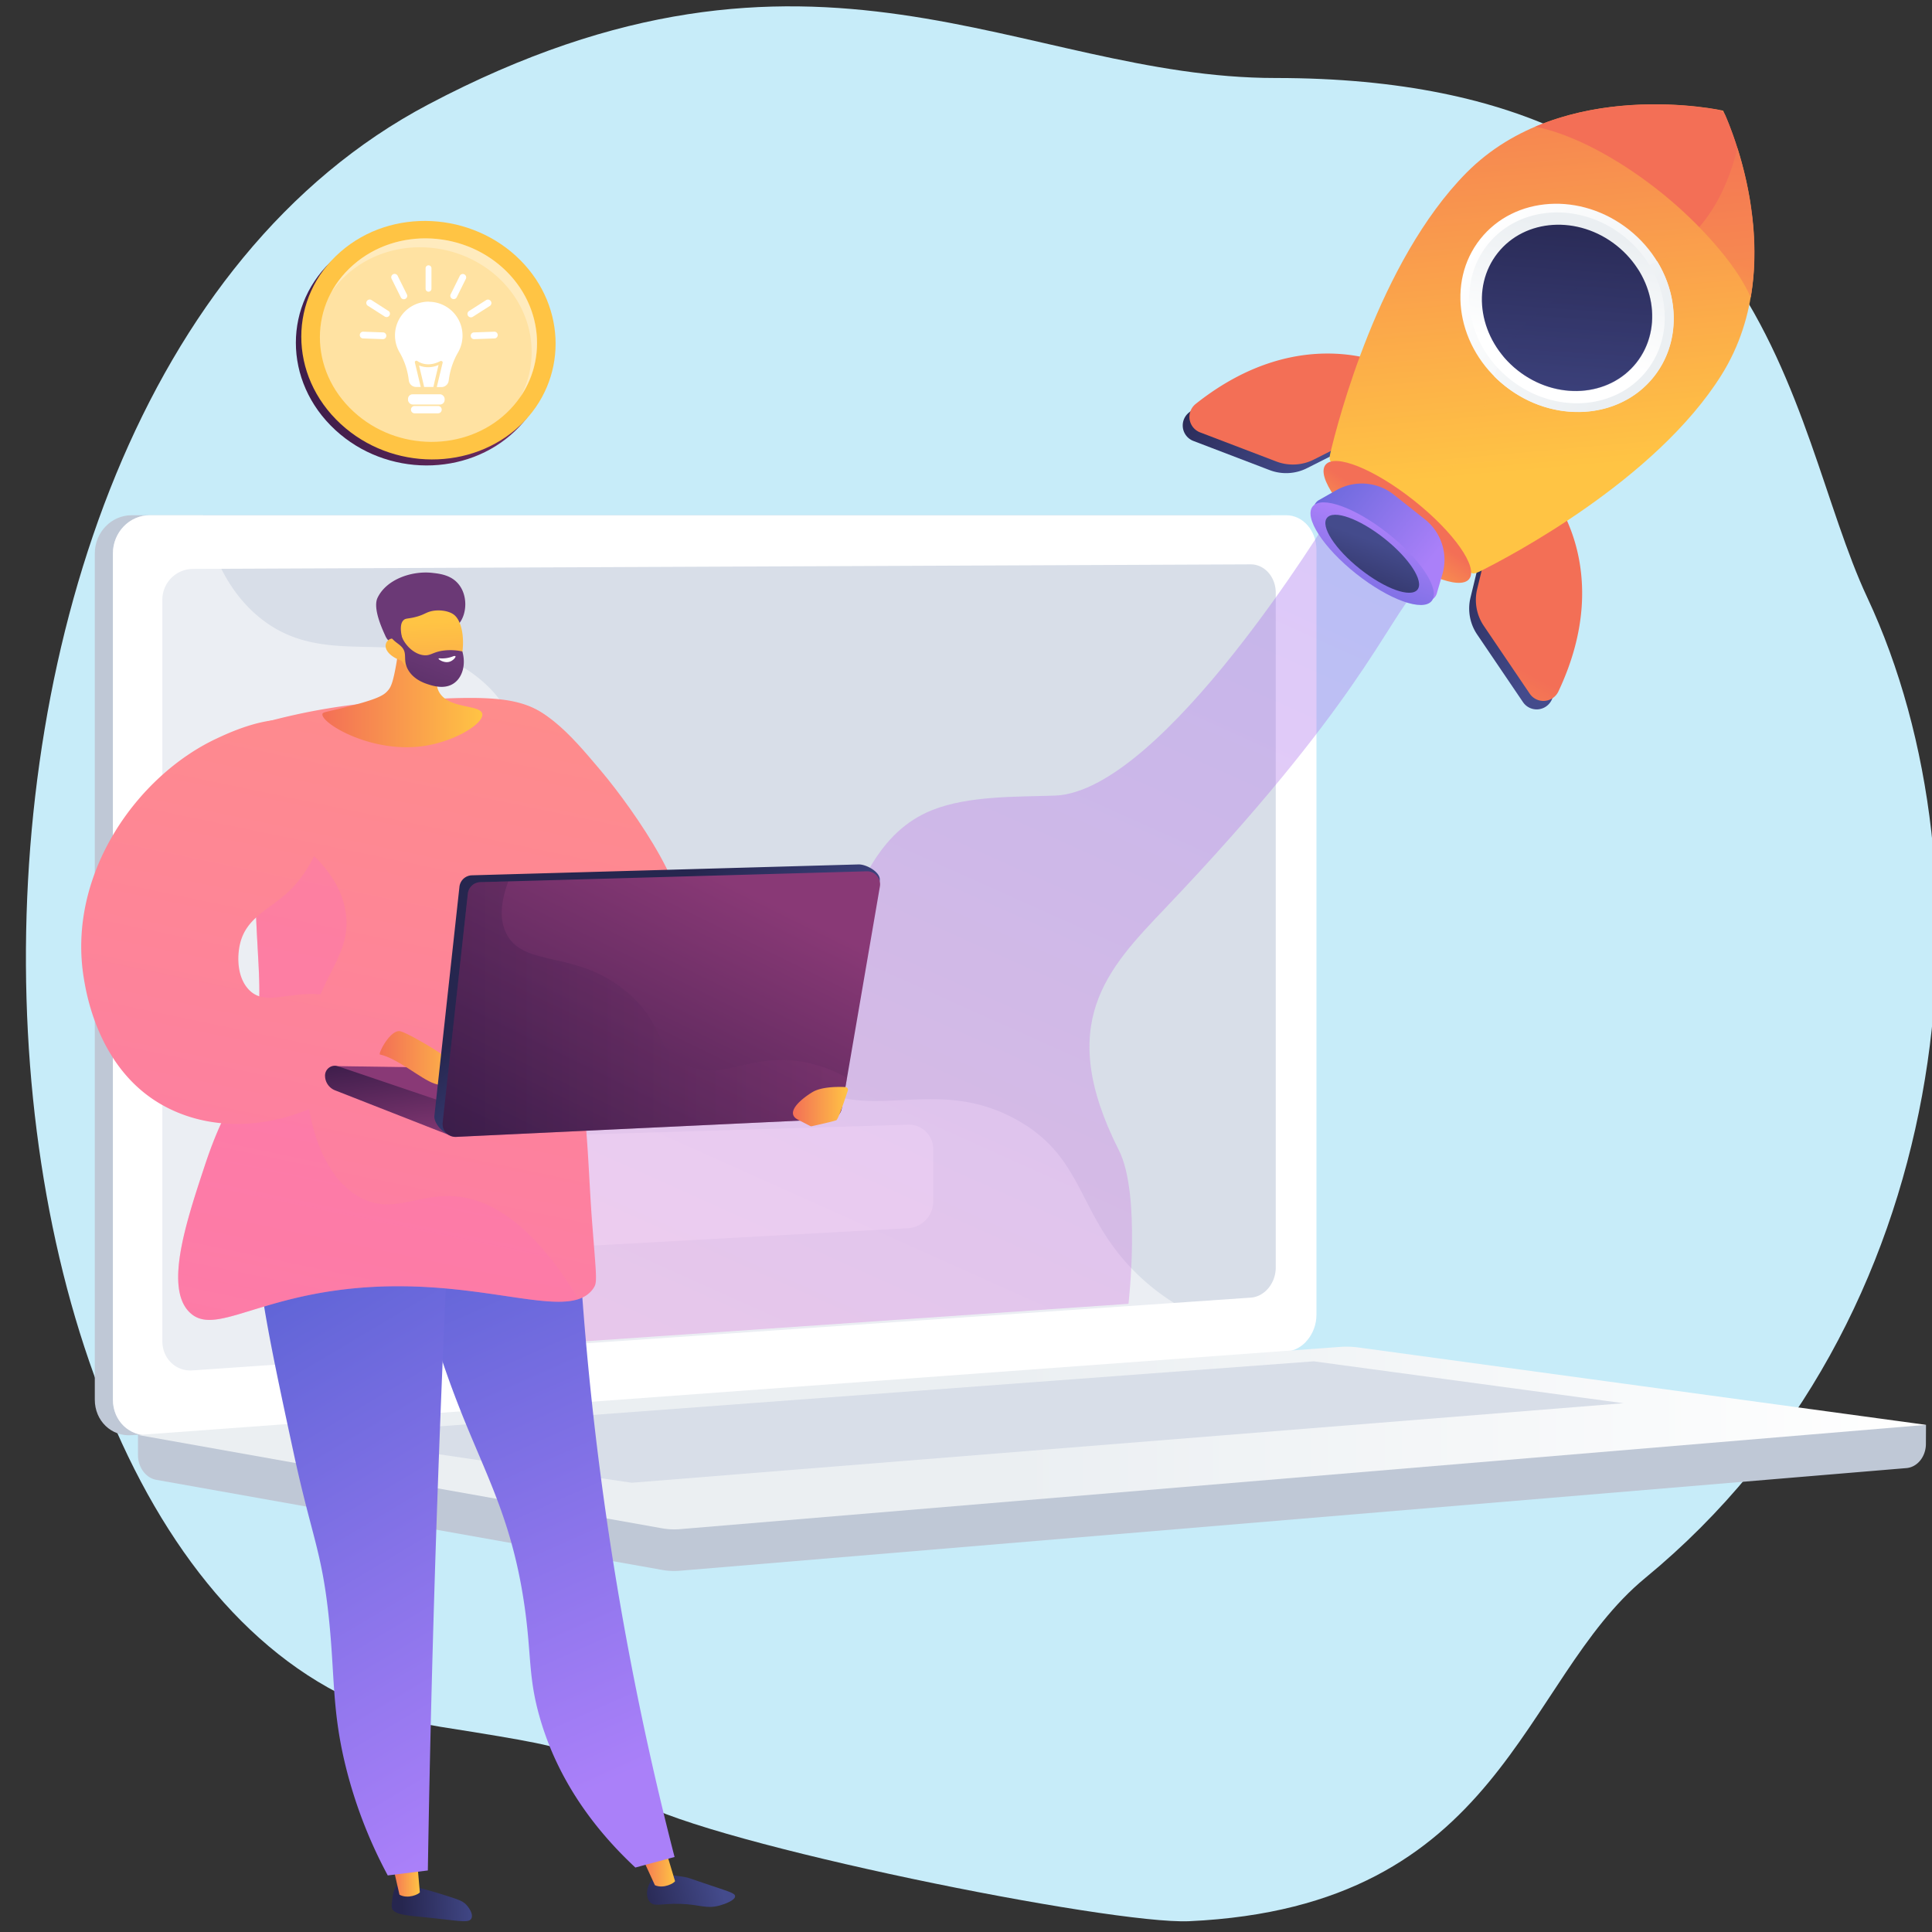 <svg xmlns="http://www.w3.org/2000/svg" xmlns:xlink="http://www.w3.org/1999/xlink" viewBox="0 0 805 805"><rect x="0" y="0" width="805" height="805" fill="#333333" stroke="none"/><defs><style>.cls-1{isolation:isolate}.cls-2{fill:#c7ecf9}.cls-3{fill:#bfc8d6}.cls-12,.cls-4,.cls-6,.cls-8{fill:#fff}.cls-5{fill:#d8dee8}.cls-6{opacity:.48}.cls-11,.cls-12,.cls-6{mix-blend-mode:soft-light}.cls-7{fill:url(#linear-gradient)}.cls-8{opacity:.6}.cls-9{fill:url(#linear-gradient-2)}.cls-10{fill:url(#linear-gradient-3)}.cls-11{opacity:.5}.cls-12,.cls-19,.cls-22,.cls-31,.cls-48{opacity:.3}.cls-13{opacity:.4;fill:url(#linear-gradient-4)}.cls-13,.cls-19,.cls-22,.cls-24,.cls-48{mix-blend-mode:multiply}.cls-14{fill:url(#linear-gradient-5)}.cls-15{fill:url(#linear-gradient-6)}.cls-16{fill:url(#linear-gradient-7)}.cls-17{fill:url(#linear-gradient-8)}.cls-18{fill:url(#linear-gradient-9)}.cls-20{fill:url(#linear-gradient-10)}.cls-21{fill:url(#linear-gradient-11)}.cls-22{fill:url(#linear-gradient-12)}.cls-23{fill:url(#linear-gradient-13)}.cls-24{fill:url(#linear-gradient-14)}.cls-25{fill:url(#linear-gradient-15)}.cls-26{fill:url(#linear-gradient-16)}.cls-27{fill:url(#linear-gradient-17)}.cls-28{fill:url(#linear-gradient-18)}.cls-29{fill:url(#linear-gradient-19)}.cls-30{fill:url(#linear-gradient-20)}.cls-31{mix-blend-mode:color-burn}.cls-32{fill:url(#linear-gradient-21)}.cls-33{fill:url(#linear-gradient-22)}.cls-34{fill:url(#linear-gradient-23)}.cls-35{fill:url(#linear-gradient-24)}.cls-36{fill:url(#linear-gradient-25)}.cls-37{fill:url(#linear-gradient-26)}.cls-38{fill:url(#linear-gradient-27)}.cls-39{fill:url(#linear-gradient-28)}.cls-40{fill:url(#linear-gradient-29)}.cls-41{fill:url(#linear-gradient-30)}.cls-42{fill:url(#linear-gradient-31)}.cls-43{fill:url(#linear-gradient-32)}.cls-44{fill:url(#linear-gradient-33)}.cls-45{fill:url(#linear-gradient-34)}.cls-46{fill:url(#linear-gradient-35)}.cls-47{fill:url(#linear-gradient-36)}.cls-48{fill:url(#linear-gradient-37)}.cls-49{fill:url(#linear-gradient-38)}.cls-50{fill:url(#linear-gradient-39)}.cls-51{fill:url(#linear-gradient-40)}.cls-52{fill:url(#linear-gradient-41)}.cls-53{fill:url(#linear-gradient-42)}</style><linearGradient id="linear-gradient" x1="57.53" x2="802.5" y1="599.18" y2="599.18" gradientUnits="userSpaceOnUse"><stop offset=".49" stop-color="#ebeff2"/><stop offset="1" stop-color="#fff"/></linearGradient><linearGradient id="linear-gradient-2" x1="1084.07" x2="993.63" y1="14760.32" y2="14919.13" gradientTransform="translate(-9565.52 11367.38) rotate(-135)" gradientUnits="userSpaceOnUse"><stop offset="0" stop-color="#311944"/><stop offset="1" stop-color="#a03976"/></linearGradient><linearGradient id="linear-gradient-3" x1="-2420.29" x2="-2471.02" y1="8981.19" y2="8895.65" gradientTransform="translate(-9565.52 11367.38) rotate(-135)" gradientUnits="userSpaceOnUse"><stop offset="0" stop-color="#ffc444"/><stop offset="1" stop-color="#f36f56"/></linearGradient><linearGradient id="linear-gradient-4" x1="301.56" x2="530.81" y1="588.52" y2="77.31" gradientUnits="userSpaceOnUse"><stop offset="0" stop-color="#e38ddd"/><stop offset="1" stop-color="#9571f6"/></linearGradient><linearGradient id="linear-gradient-5" x1="-3473.18" x2="-3408.29" y1="-967.85" y2="-967.85" gradientTransform="matrix(-0.78, -0.62, -0.62, 0.78, -2659.63, -1127.97)" gradientUnits="userSpaceOnUse"><stop offset="0" stop-color="#444b8c"/><stop offset="1" stop-color="#26264f"/></linearGradient><linearGradient id="linear-gradient-6" x1="-3344.88" x2="-3279.99" y1="-967.86" y2="-967.86" xlink:href="#linear-gradient-5"/><linearGradient id="linear-gradient-7" x1="583.17" x2="624.67" y1="352.66" y2="274.1" gradientTransform="matrix(1, 0, 0, 1, 0, 0)" xlink:href="#linear-gradient-3"/><linearGradient id="linear-gradient-8" x1="471.55" x2="513.05" y1="293.69" y2="215.13" gradientTransform="matrix(1, 0, 0, 1, 0, 0)" xlink:href="#linear-gradient-3"/><linearGradient id="linear-gradient-9" x1="-3414.44" x2="-3275.79" y1="-1015.36" y2="-1161.28" gradientTransform="matrix(-0.78, -0.62, -0.62, 0.78, -2659.63, -1127.97)" xlink:href="#linear-gradient-3"/><linearGradient id="linear-gradient-10" x1="-3425.68" x2="-3287.04" y1="-1026.04" y2="-1171.96" gradientTransform="matrix(-0.78, -0.62, -0.62, 0.78, -2659.63, -1127.97)" xlink:href="#linear-gradient-3"/><linearGradient id="linear-gradient-11" x1="663.09" x2="681.87" y1="169.9" y2="98.75" gradientTransform="matrix(1, 0, 0, 1, 0, 0)" xlink:href="#linear-gradient-3"/><linearGradient id="linear-gradient-12" x1="-3418.26" x2="-3366.31" y1="-1128.95" y2="-1183.63" gradientTransform="matrix(-0.78, -0.62, -0.62, 0.78, -2659.63, -1127.97)" xlink:href="#linear-gradient-3"/><linearGradient id="linear-gradient-13" x1="-3422.73" x2="-3330.45" y1="-1072.47" y2="-1072.47" gradientTransform="matrix(0, -1, -1, 0, -419.71, -3248.21)" gradientUnits="userSpaceOnUse"><stop offset="0" stop-color="#ebeff2"/><stop offset="1" stop-color="#fff"/></linearGradient><linearGradient id="linear-gradient-14" x1="-3422.73" x2="-3330.45" y1="-1070.95" y2="-1070.95" gradientTransform="matrix(-0.78, -0.62, -0.62, 0.78, -2659.63, -1127.97)" xlink:href="#linear-gradient-13"/><linearGradient id="linear-gradient-15" x1="-3362.25" x2="-3384.93" y1="-1101.96" y2="-1055.31" gradientTransform="matrix(0, -1, -1, 0, -419.73, -3248.2)" xlink:href="#linear-gradient-13"/><linearGradient id="linear-gradient-16" x1="-3416.78" x2="-3348.08" y1="-1013.81" y2="-1114.08" gradientTransform="matrix(0, -1, -1, 0, -419.72, -3248.2)" xlink:href="#linear-gradient-5"/><linearGradient id="linear-gradient-17" x1="-3379.08" x2="-3376.22" y1="-926.58" y2="-963.81" gradientTransform="matrix(0, -1, -1, 0, -377.62, -3160.86)" xlink:href="#linear-gradient-3"/><linearGradient id="linear-gradient-18" x1="-3408.21" x2="-3344.96" y1="-953.1" y2="-953.1" gradientTransform="matrix(-0.78, -0.62, -0.62, 0.78, -2659.63, -1127.97)" gradientUnits="userSpaceOnUse"><stop offset="0" stop-color="#aa80f9"/><stop offset="1" stop-color="#6165d7"/></linearGradient><linearGradient id="linear-gradient-19" x1="-3372.38" x2="-3387.93" y1="-954.38" y2="-907.59" gradientTransform="matrix(0, -1, -1, 0, -370.19, -3145.76)" xlink:href="#linear-gradient-18"/><linearGradient id="linear-gradient-20" x1="-3373.39" x2="-3385.21" y1="-951.35" y2="-915.79" xlink:href="#linear-gradient-5"/><linearGradient id="linear-gradient-21" x1="-3421.06" x2="-3352.35" y1="-1016.74" y2="-1117" xlink:href="#linear-gradient-5"/><linearGradient id="linear-gradient-22" x1="4866.79" x2="4755.7" y1="234.41" y2="767.02" gradientTransform="translate(-4609.88)" gradientUnits="userSpaceOnUse"><stop offset="0" stop-color="#ff9085"/><stop offset="1" stop-color="#fb6fbb"/></linearGradient><linearGradient id="linear-gradient-23" x1="-7489.63" x2="-7456.37" y1="969.29" y2="969.29" gradientTransform="matrix(-1, 0.03, 0.03, 1, -7318.24, 39.81)" xlink:href="#linear-gradient-5"/><linearGradient id="linear-gradient-24" x1="-4425.22" x2="-4413.29" y1="781.76" y2="781.76" gradientTransform="matrix(-1, 0, 0, 1, -4250.28, 0)" xlink:href="#linear-gradient-3"/><linearGradient id="linear-gradient-25" x1="-6817.9" x2="-6782.55" y1="2379.58" y2="2379.58" gradientTransform="matrix(-0.96, 0.27, 0.27, 0.96, -6900.25, 296.13)" xlink:href="#linear-gradient-5"/><linearGradient id="linear-gradient-26" x1="-4531.55" x2="-4516.82" y1="777.82" y2="777.82" gradientTransform="matrix(-1, 0, 0, 1, -4250.28, 0)" xlink:href="#linear-gradient-3"/><linearGradient id="linear-gradient-27" x1="4902.67" x2="4808.4" y1="725.57" y2="513.06" gradientTransform="translate(-4609.88)" xlink:href="#linear-gradient-18"/><linearGradient id="linear-gradient-28" x1="4463.74" x2="4369.47" y1="1500.08" y2="1287.57" gradientTransform="matrix(0.99, -0.12, 0.12, 0.99, -4367.54, -206.39)" xlink:href="#linear-gradient-18"/><linearGradient id="linear-gradient-29" x1="4828.33" x2="4717.24" y1="226.39" y2="758.99" xlink:href="#linear-gradient-22"/><linearGradient id="linear-gradient-30" x1="4732.79" x2="4774.95" y1="681.89" y2="481.63" xlink:href="#linear-gradient-22"/><linearGradient id="linear-gradient-31" x1="4752.23" x2="4641.14" y1="210.52" y2="743.12" xlink:href="#linear-gradient-22"/><linearGradient id="linear-gradient-32" x1="4846.93" x2="4828.96" y1="507.87" y2="456.94" gradientTransform="translate(-4609.88)" gradientUnits="userSpaceOnUse"><stop offset="0" stop-color="#311944"/><stop offset="1" stop-color="#893976"/></linearGradient><linearGradient id="linear-gradient-33" x1="4768.41" x2="4775" y1="434.08" y2="479.62" xlink:href="#linear-gradient-32"/><linearGradient id="linear-gradient-34" x1="-4445.74" x2="-4408.49" y1="441.23" y2="441.23" gradientTransform="matrix(-1, 0, 0, 1, -4250.28, 0)" xlink:href="#linear-gradient-3"/><linearGradient id="linear-gradient-35" x1="4899.01" x2="4863.96" y1="438.07" y2="388.3" gradientTransform="translate(-4609.88)" xlink:href="#linear-gradient-5"/><linearGradient id="linear-gradient-36" x1="4831.78" x2="4908.48" y1="520.43" y2="364.64" xlink:href="#linear-gradient-32"/><linearGradient id="linear-gradient-37" x1="4794.32" x2="4962.81" y1="420.44" y2="420.44" xlink:href="#linear-gradient-32"/><linearGradient id="linear-gradient-38" x1="-4603.59" x2="-4580.69" y1="461.08" y2="461.08" gradientTransform="matrix(-1, 0, 0, 1, -4250.28, 0)" xlink:href="#linear-gradient-3"/><linearGradient id="linear-gradient-39" x1="-4451.26" x2="-4384.62" y1="283.52" y2="283.52" gradientTransform="matrix(-1, 0, 0, 1, -4250.28, 0)" xlink:href="#linear-gradient-3"/><linearGradient id="linear-gradient-40" x1="-7676.38" x2="-7701.53" y1="162.25" y2="98.36" gradientTransform="matrix(-1, 0, 0, 1, -7522.48, 172.09)" gradientUnits="userSpaceOnUse"><stop offset="0" stop-color="#311944"/><stop offset="1" stop-color="#6b3976"/></linearGradient><linearGradient id="linear-gradient-41" x1="-4426.75" x2="-4429.76" y1="259.34" y2="334.99" gradientTransform="matrix(-1, 0, 0, 1, -4250.28, 0)" xlink:href="#linear-gradient-3"/><linearGradient id="linear-gradient-42" x1="-7684.06" x2="-7709.25" y1="165.31" y2="101.35" xlink:href="#linear-gradient-40"/></defs><g class="cls-1"><g id="Capa_1" data-name="Capa 1"><path d="M178.5,43.5c161-85,246.63-11,353-11C740.26,32.5,743.83,176,778,248.89,832.28,364.78,815.5,550.5,685.5,657.5c-52,42.83-59,137-190,143-32.75,1.5-198.66-32-230-50-40-23-4.91-18.84-82-31C-30.82,685.7-60.39,169.62,178.5,43.5Z" class="cls-2"/><path d="M802.5,593.69l-745-6.44v19c0,5.17,3.25,9.57,7.65,10.35l210.66,37.52a29,29,0,0,0,7.55.35l511-42.77c4.57-.39,8.1-4.8,8.1-10.11Z" class="cls-3"/><path d="M528.35,563.15,54.86,598c-8.47.62-15.36-6-15.36-14.81V230.61c0-8.8,6.89-15.93,15.36-15.93H528.35c7,0,12.62,6.44,12.62,14.4V547.82C541,555.77,535.33,562.64,528.35,563.15Z" class="cls-3"/><path d="M535.9,563.15,62.41,598c-8.47.62-15.36-6-15.36-14.81V230.61c0-8.8,6.89-15.93,15.36-15.93H535.9c7,0,12.62,6.44,12.62,14.4V547.82C548.52,555.77,542.88,562.64,535.9,563.15Z" class="cls-4"/><path d="M521.15,540.68,80.14,571c-6.89.47-12.49-5-12.49-12.15V250.11a12.83,12.83,0,0,1,12.49-13.06l441-1.9c5.76,0,10.42,5.26,10.42,11.8V528.12C531.57,534.66,526.91,540.29,521.15,540.68Z" class="cls-5"/><path d="M315.88,224.32a5.47,5.47,0,1,1-5.45-5.93A5.73,5.73,0,0,1,315.88,224.32Z" class="cls-4"/><path d="M62.41,598,533.5,563.33l2.4-.18a12.71,12.71,0,0,0,8.34-4.22c-33.9-1.85-55-13.88-68.54-26.31-27.28-25-22.55-49.59-52-66-36.69-20.47-65.54,5.47-93.38-20.12C313.48,431,321.77,419.41,301,396.22c-23-25.68-38-17.05-61.1-40.17-29.23-29.22-14.61-52-39.79-72.95-30.54-25.45-63.48-1.89-92.56-26.31C95,246.26,88.13,231,84.53,214.68H62.41c-8.47,0-15.36,7.13-15.36,15.93V583.2C47.05,592,53.94,598.63,62.41,598Z" class="cls-6"/><path d="M558.21,561.22,57.53,597.91l218.31,38.88a29.41,29.41,0,0,0,7.55.35L802.5,593.69,566.17,561.47A37.85,37.85,0,0,0,558.21,561.22Z" class="cls-7"/><polygon points="130.59 598.22 547.42 567.22 676.42 584.67 263.18 617.81 130.59 598.22" class="cls-5"/><path d="M388.84,500.66a11.15,11.15,0,0,1-10.44,11.09l-144.95,8c-6.91.38-12.66-4.46-12.66-10.82v-24c0-6.36,5.82-11.69,12.72-11.9l144.8-4.41a10.12,10.12,0,0,1,10.53,10.18Z" class="cls-8"/><path d="M139.68,107.36c21.34-18.56,54.85-16.58,74.88,3.58,19.57,19.68,19.57,50.09,0,68.7-20,19.07-53.54,19.22-74.88-.5C117.81,158.92,117.81,126.39,139.68,107.36Z" class="cls-9"/><path d="M141.94,104.86c21.34-18.56,54.85-16.58,74.89,3.57,19.56,19.69,19.56,50.09,0,68.71-20,19.07-53.55,19.22-74.89-.51C120.07,156.42,120.07,123.88,141.94,104.86Z" class="cls-10"/><g class="cls-11"><path d="M147.29,110.26c18.22-15.85,46.83-14.16,63.93,3,16.71,16.8,16.71,42.76,0,58.66-17.1,16.27-45.71,16.4-63.93-.44C128.62,154.27,128.62,126.5,147.29,110.26Z" class="cls-4"/></g><path d="M145,114C163.25,98.12,191.86,99.8,209,117c13.49,13.58,16.08,33.12,7.78,48.51,10.92-15.84,9.08-37.52-5.52-52.21-17.1-17.21-45.71-18.9-63.93-3A41.27,41.27,0,0,0,138,121.83,41.53,41.53,0,0,1,145,114Z" class="cls-12"/><rect width="15.27" height="4.27" x="170" y="164.28" class="cls-4" rx="1.93"/><path d="M184.05,170.69a1.54,1.54,0,0,1-1.53,1.53h-9.77a1.53,1.53,0,0,1-1.52-1.53h0a1.52,1.52,0,0,1,1.52-1.52h9.77a1.53,1.53,0,0,1,1.53,1.52Z" class="cls-4"/><path d="M174.61,152.29c2.11,8.76,2.11,8.94,2.11,8.94h3.87s0-.27,2.14-9.16A10.44,10.44,0,0,1,174.61,152.29Z" class="cls-4"/><path d="M178.65,125.69a14.06,14.06,0,0,0-12.19,21.08,29.9,29.9,0,0,1,3.69,10.36c.07.43.14,1.05.21,1.48a3.06,3.06,0,0,0,2.85,2.62h2.09c-.14-.61-1.51-6.35-2.43-10.16a.59.59,0,0,1,.3-.68.71.71,0,0,1,.82.09c.15.11,3.82,2.9,9.44,0a.7.7,0,0,1,.76.07c.21.17.31.29.25.56-.92,3.81-2.3,9.56-2.44,10.17h2.1a3.06,3.06,0,0,0,2.85-2.62c.07-.43.14-1,.2-1.38a30.41,30.41,0,0,1,3.69-10.42,14.09,14.09,0,0,0-12.19-21.12Z" class="cls-4"/><path d="M179.77,120.32a1.22,1.22,0,0,1-1.22,1.22h0a1.22,1.22,0,0,1-1.22-1.22v-8.55a1.22,1.22,0,0,1,1.22-1.22h0a1.21,1.21,0,0,1,1.22,1.22Z" class="cls-4"/><path d="M161.86,129.58,154.75,125a1.41,1.41,0,0,0-1.51,2.38l7.11,4.54a1.41,1.41,0,0,0,1.51-2.38Z" class="cls-4"/><path d="M159.71,138.5l-8.44-.3a1.41,1.41,0,0,0-.1,2.81l8.44.3a1.41,1.41,0,0,0,.1-2.81Z" class="cls-4"/><path d="M197.6,138.5l8.43-.3a1.41,1.41,0,0,1,.11,2.81l-8.44.3a1.41,1.41,0,1,1-.1-2.81Z" class="cls-4"/><path d="M204.5,125.47a1.42,1.42,0,0,0-1.94-.43l-7.12,4.54A1.41,1.41,0,1,0,197,132l7.11-4.54A1.41,1.41,0,0,0,204.5,125.47Z" class="cls-4"/><path d="M165.73,115a1.41,1.41,0,1,0-2.52,1.25l3.75,7.56a1.41,1.41,0,1,0,2.52-1.25Z" class="cls-4"/><path d="M193.46,114.31a1.4,1.4,0,0,0-1.88.64l-3.75,7.56a1.41,1.41,0,1,0,2.52,1.25l3.75-7.56A1.42,1.42,0,0,0,193.46,114.31Z" class="cls-4"/><path d="M554.5,214.5s-69.83,115.44-115,117c-15.94.55-35.84,0-51,6-23.12,9.17-30.5,32.9-39.69,52.53-16.23,34.7-49.58,76.23-91.85,75.58-35.27-.54-76.93,25.95-81.94,98L470.2,543.26s5.27-45.73-4-64c-26.73-52.79-4.86-75.47,19.27-100.79,81-85,92-119,105-133C590.5,245.5,581.22,224.51,554.5,214.5Z" class="cls-13"/><path d="M642.3,207.56s28.68,32.26,4.22,84.08a6.9,6.9,0,0,1-11.95.9l-19.08-28.15a19.3,19.3,0,0,1-2.78-15.4l6.6-27.2Z" class="cls-14"/><path d="M578.21,156.78s-38-20.55-82.81,15.11a6.9,6.9,0,0,0,1.85,11.84L529,195.87a19.32,19.32,0,0,0,15.63-.82l25-12.64Z" class="cls-15"/><path d="M645.13,204s28.69,32.25,4.22,84.07a6.9,6.9,0,0,1-12,.91l-19.07-28.16a19.34,19.34,0,0,1-2.79-15.4l6.61-27.2Z" class="cls-16"/><path d="M581,153.2s-37.95-20.55-82.81,15.11a6.91,6.91,0,0,0,1.85,11.85l31.77,12.13a19.36,19.36,0,0,0,15.63-.81l25-12.65Z" class="cls-17"/><path d="M611,72c40.27-40.65,107-26,107-25.88s29.64,61.59-.73,110.09c-27.54,44-88.78,75.94-100.54,81.79-1.27.63-3.32,1.49-4.07.29-14.62-23.27-34.21-38-57.74-45.72-1.3-.43-.89-2.59-.58-3.92C557.33,176.06,574.43,109,611,72Z" class="cls-18"/><g class="cls-19"><path d="M637,133.52c22.54-22.56,43.67-13.3,65.43-33,8-7.18,16.65-18.82,21.54-38.92,6.74,21.39,14.34,61.11-6.63,94.6-27.54,44-88.78,75.94-100.54,81.79-1.27.63-3.32,1.49-4.07.29a110.81,110.81,0,0,0-25.83-28.92,73.24,73.24,0,0,0,19.06-16C624.06,171.69,616.43,154.08,637,133.52Z" class="cls-20"/></g><path d="M691.46,79.69C676,67.41,656.85,56.28,639.77,52.78c32.27-13.68,67.5-8.65,76.23-7a3.92,3.92,0,0,1,2.9,2.3c3.56,8.13,16.51,41.28,10.57,75.82C723.36,109.7,707,92,691.46,79.69Z" class="cls-21"/><path d="M723.93,61.64l.09.3c.06.18.11.35.16.52s.11.35.16.52.11.33.16.5.11.37.16.56l.15.48c.06.2.11.4.17.6s.09.32.14.47l.18.64c0,.15.09.3.13.46s.12.45.19.67l.12.44c.06.24.12.47.19.71s.07.29.11.44.13.49.2.74.07.28.11.42.13.51.19.77.07.27.1.41.14.54.2.81.07.26.1.4.13.56.2.84l.09.38c.06.29.13.58.2.87,0,.13.05.26.08.38.07.3.13.6.2.9,0,.12,0,.25.08.37.07.31.13.62.2.93,0,.12,0,.24.07.36.06.31.13.63.19,1,0,.12,0,.23.07.35.07.33.13.65.19,1,0,.12,0,.23.07.34l.18,1,.06.33.18,1,.06.32c.06.35.12.71.17,1.07,0,.1,0,.2,0,.3.06.36.12.73.17,1.09,0,.1,0,.2,0,.3,0,.37.11.74.16,1.12,0,.09,0,.19,0,.29,0,.38.11.76.16,1.14l0,.28L730,89.6l0,.27c0,.4.09.79.14,1.19,0,.08,0,.17,0,.25,0,.41.09.81.13,1.22a2,2,0,0,1,0,.25L730.5,94c0,.08,0,.16,0,.23,0,.42.07.85.1,1.27a1.5,1.5,0,0,1,0,.22l.09,1.29c0,.06,0,.13,0,.2,0,.44,0,.87.07,1.31a1.34,1.34,0,0,1,0,.2c0,.44,0,.89.07,1.33v.18c0,.45,0,.91.05,1.36,0,.06,0,.11,0,.16l0,1.39v.14c0,.47,0,.95,0,1.42v.12c0,.48,0,1,0,1.44v.1c0,.49,0,1,0,1.48v.07c0,.5,0,1,0,1.51v0a106.83,106.83,0,0,1-1.46,14.39c-3.91-9-12-19.55-21.41-29.16C714.22,87.44,720.19,77,723.93,61.64Z" class="cls-22"/><ellipse cx="652.94" cy="128.3" class="cls-23" rx="41.55" ry="46.14" transform="translate(146.88 560.37) rotate(-51.61)"/><path d="M637,133.52c18.39-18.41,35.85-15.64,53.47-24.67,9.43,15.33,9.5,34.43-1.32,48.1-14.26,18-42,19.74-62,3.91a48.9,48.9,0,0,1-4.59-4.1A57.73,57.73,0,0,1,637,133.52Z" class="cls-24"/><ellipse cx="652.94" cy="128.3" class="cls-25" rx="38.09" ry="42.29" transform="translate(146.88 560.37) rotate(-51.61)"/><ellipse cx="652.94" cy="128.3" class="cls-26" rx="33.18" ry="36.84" transform="translate(146.88 560.37) rotate(-51.61)"/><ellipse cx="583.65" cy="215.49" class="cls-27" rx="11.34" ry="38.37" transform="matrix(0.62, -0.78, 0.78, 0.62, 52.28, 539.11)"/><path d="M580.77,206.12l12.9,10.23A21.53,21.53,0,0,1,601,239.27l-2.33,8a4.32,4.32,0,0,1-6.82,2.17L549,215.5a4.32,4.32,0,0,1,.56-7.14l7.23-4.09A21.53,21.53,0,0,1,580.77,206.12Z" class="cls-28"/><ellipse cx="571.76" cy="230.74" class="cls-29" rx="10.7" ry="31.67" transform="translate(35.82 535.56) rotate(-51.61)"/><path d="M552.9,215.79c-2.79,3.52,3.39,13.06,13.81,21.32s21.12,12.09,23.91,8.57-3.39-13.06-13.81-21.32S555.68,212.27,552.9,215.79Z" class="cls-30"/><g class="cls-31"><path d="M637,133.52c15.64-15.66,30.61-16,45.57-21.3,7.87,12.33,8.06,27.88-.71,39-11.38,14.36-33.54,15.76-49.48,3.12a41.06,41.06,0,0,1-6.2-6.08A57.15,57.15,0,0,1,637,133.52Z" class="cls-32"/></g><path d="M281.7,387.11c9.67-10.32-17.09-49.09-31.41-66.07-12.51-14.84-25.37-30.1-41.16-28.17-13.86,1.7-27.35,16.32-28.16,30.33C178.8,360.9,268,401.77,281.7,387.11Z" class="cls-33"/><path d="M165.66,785.45c-1.82,1.48-2.15,5.18-2.37,7.59a6,6,0,0,0,0,2c.88,2.78,6.27,3.07,14.72,3.93,13.35,1.37,17.33,2.42,18.37.43s-1.39-4.91-1.66-5.25c-1.43-1.8-3.19-2.46-6.6-3.58-6.3-2.08-10.55-3.21-11.84-3.55C168.2,784.87,166.86,784.48,165.66,785.45Z" class="cls-34"/><path d="M173.6,773.26l1.34,15.21c-.38.74-4.9,2.94-8.49,1l-3.44-15Z" class="cls-35"/><path d="M271.55,783.5c-2.18,2.41-2.68,6.84-.78,9s4.67.54,12.61.78c8.52.25,10.74,2.26,16.53.67,2.33-.65,6.46-2.22,6.38-3.88-.05-1.18-2.15-1.78-9.17-4.14-10-3.33-9.92-3.52-12-3.87C279.77,781.2,274.43,780.32,271.55,783.5Z" class="cls-36"/><path d="M277,769.61l4.27,14.21c-.33.76-4.67,3.3-8.39,1.69l-6.34-13.79Z" class="cls-37"/><path d="M239.07,458.53a1330.24,1330.24,0,0,0,42,315.22l-16.34,4.39C250.94,765.26,233.51,745,225.1,716.3c-5.23-17.8-3.49-26.94-6.8-48.83-5.27-34.85-16-53.1-27-81.21C181.38,561,169.65,524,163.37,474.41Z" class="cls-38"/><path d="M189.89,454q-5,91.06-8.16,185.49-2.34,70.85-3.46,139.87l-16.7,2.07a194.35,194.35,0,0,1-17.41-44.94c-5.94-23.83-4.57-38-7.17-62.67-2.93-27.7-7.17-33.74-14.7-68.68-15.27-70.9-22.9-106.36-5.87-128.42C122,469.54,139.28,451.57,189.89,454Z" class="cls-39"/><path d="M108.78,301.38a259.36,259.36,0,0,1,55.53-9.27c33.36-1.89,50-2.83,61.86,5.12,27.31,18.35,6.17,60.7,17.34,165.69,1.6,15,2,30.09,3.11,45.13,1.92,24.89,2.35,26.24.62,28.76-10.86,15.82-51.38-8-110.77,1.39-33.23,5.28-48.3,17.43-57.4,8.67-10.62-10.23-1.51-37.73,6.33-61.41,9-27.17,14.55-27.52,19.66-48,5.34-21.39,2.11-32.41,1.28-66.14A598.35,598.35,0,0,1,108.78,301.38Z" class="cls-40"/><g class="cls-19"><path d="M189.54,498.49c-15.52-1.22-25.59,7.56-39,.72-18.37-9.38-24.28-38.56-23.11-59.21,1.78-31.38,19.7-39.65,16.61-59.93-1.67-11-9.5-25.54-37.62-40.42-.37,12.53-.3,23.2-.09,31.68.83,33.73,4.06,44.75-1.28,66.14-5.11,20.47-10.67,20.82-19.66,48-7.84,23.68-17,51.18-6.33,61.41,9.1,8.76,24.17-3.39,57.4-8.67,51.18-8.13,88.32,8.44,104.57,3.07C221.4,508.82,203.59,499.58,189.54,498.49Z" class="cls-41"/></g><path d="M130,303.54c-11.09-9.11-33.38,1.2-39.34,4C57.39,322.87,27.55,364.29,35,408.06c1.1,6.56,6.25,37.27,32.25,52.15,23.46,13.42,55.14,10,80.52-9l10.4-9.24,10.24-11.06a82,82,0,0,0-27.28-15c-16.88-5.45-29.16,4.32-37-3.11-5.41-5.12-5.42-14.18-4.08-19.67,2.69-11.06,12.44-14.17,20.58-22C139.71,352.59,143.23,314.45,130,303.54Z" class="cls-42"/><polygon points="289.27 446.44 140.68 444.22 180.19 463.29 289.65 456.12 289.27 446.44" class="cls-43"/><path d="M135.43,448.17h0a6.6,6.6,0,0,0,4.36,6.21L187.27,473l.22-12.91-46.81-15.87A4.11,4.11,0,0,0,135.43,448.17Z" class="cls-44"/><path d="M158.31,439.37c-.91-.2,4.45-10.87,8.65-9.64s24.77,13.15,26.63,18l1.87,4.91s-9,.7-14.53-1.17S165.73,441,158.31,439.37Z" class="cls-45"/><path d="M191.43,369.54,181,464.91c-.36,3.29,4.25,8.2,7.56,8l153.65-9.43a5.39,5.39,0,0,0,5.06-4.47l19.28-92.11c.58-3.35-5.45-6.82-8.85-6.72l-161,4.53A5.37,5.37,0,0,0,191.43,369.54Z" class="cls-46"/><path d="M194.94,372.33,184.46,467.7a5.38,5.38,0,0,0,5.61,6l155.61-7.36a5.39,5.39,0,0,0,5.05-4.47l15.9-92.53a5.39,5.39,0,0,0-5.46-6.3l-161,4.53A5.37,5.37,0,0,0,194.94,372.33Z" class="cls-47"/><path d="M286.31,444c-13.59-5.76-8.79-16.74-24.84-30.42-21.16-18-42.74-10.22-50.29-24.22-2.35-4.35-3.47-11.13.62-22.11l-11.66.33a5.37,5.37,0,0,0-5.2,4.8L184.46,467.7a5.38,5.38,0,0,0,5.61,6l155.61-7.36a5.39,5.39,0,0,0,5.05-4.47l2.19-12.77A58.52,58.52,0,0,0,336,442.71C313.15,438.08,302,450.58,286.31,444Z" class="cls-48"/><path d="M353.25,454.41a1.1,1.1,0,0,0-1-1.46c-3-.15-9.95-.22-13.79,2.13-5,3.06-11.43,8.63-6,11.44l5.07,2.62a1.12,1.12,0,0,0,.74.11c1.8-.4,9.38-2.08,10.21-2.5S352.14,457.8,353.25,454.41Z" class="cls-49"/><path d="M166.8,255.66a115.39,115.39,0,0,1-2.07,23.11c-1.19,6.15-2,7.74-3.15,9-1.66,1.94-4.17,3.57-18.34,7.09-7.71,1.91-8.71,1.86-8.88,2.62-.83,3.74,20.2,16.46,41.93,13.4,13.3-1.88,25.4-9.47,24.66-13.45s-14-1.86-18-9.11c-2.76-5.05.33-12.21,4-18.15C183.41,263.58,170.33,262.28,166.8,255.66Z" class="cls-50"/><path d="M191.48,259.57c3.14-4.17,3.33-11.45-.28-16-3.12-4-8-4.52-10.94-4.86-8.5-1-19.22,2.57-22.95,10.38-2.21,4.64,2.57,14.27,3.32,16,.85,1.95,2.38,2.63,3.8,4.11,2,2.05,5.06,5.31,10.09,10.77a35.35,35.35,0,0,1,1.93-5.77,31.25,31.25,0,0,1,4-6.77C184.91,262,188.51,263.52,191.48,259.57Z" class="cls-51"/><path d="M167.34,275.33s5.59,9.16,16.71,8.44c9.95-.65,11.41-23,5-27.71-2.12-1.58-6.37-2.24-9.82-1.27-2,.57-2.73,1.42-6.09,2.29-3.09.8-4,.46-4.9,1.24-1.16,1-2,3.39-.07,9.92-1.9-1.92-4.18-2.66-5.79-1.9a3.37,3.37,0,0,0-1.33,1.29C159.71,270.18,162,273.44,167.34,275.33Z" class="cls-52"/><path d="M167.84,257c.48.35-1,2.14-1.09,4.68-.22,4.92,4.77,10.83,9.85,11.33,3,.3,3.83-1.51,8.79-2a23,23,0,0,1,7.25.42c1.56,5.4.09,10.78-3.52,13.27-3.88,2.69-8.84,1.06-10.92.38-1.38-.46-5.83-1.91-8.16-6-2.42-4.25,0-6.81-2.82-9.68-1.4-1.45-3.24-2.08-5-4.89a13.14,13.14,0,0,1-1-1.89C163.75,259.86,167.15,256.47,167.84,257Z" class="cls-53"/><path d="M189,273.38a12.19,12.19,0,0,1-5.87.91c-.18,0-.38,0-.4.14-.09.35,2.29,1.93,4.49,1.32,1.56-.44,2.77-1.92,2.56-2.3C189.72,273.3,189.37,273.32,189,273.38Z" class="cls-4"/></g></g></svg>
